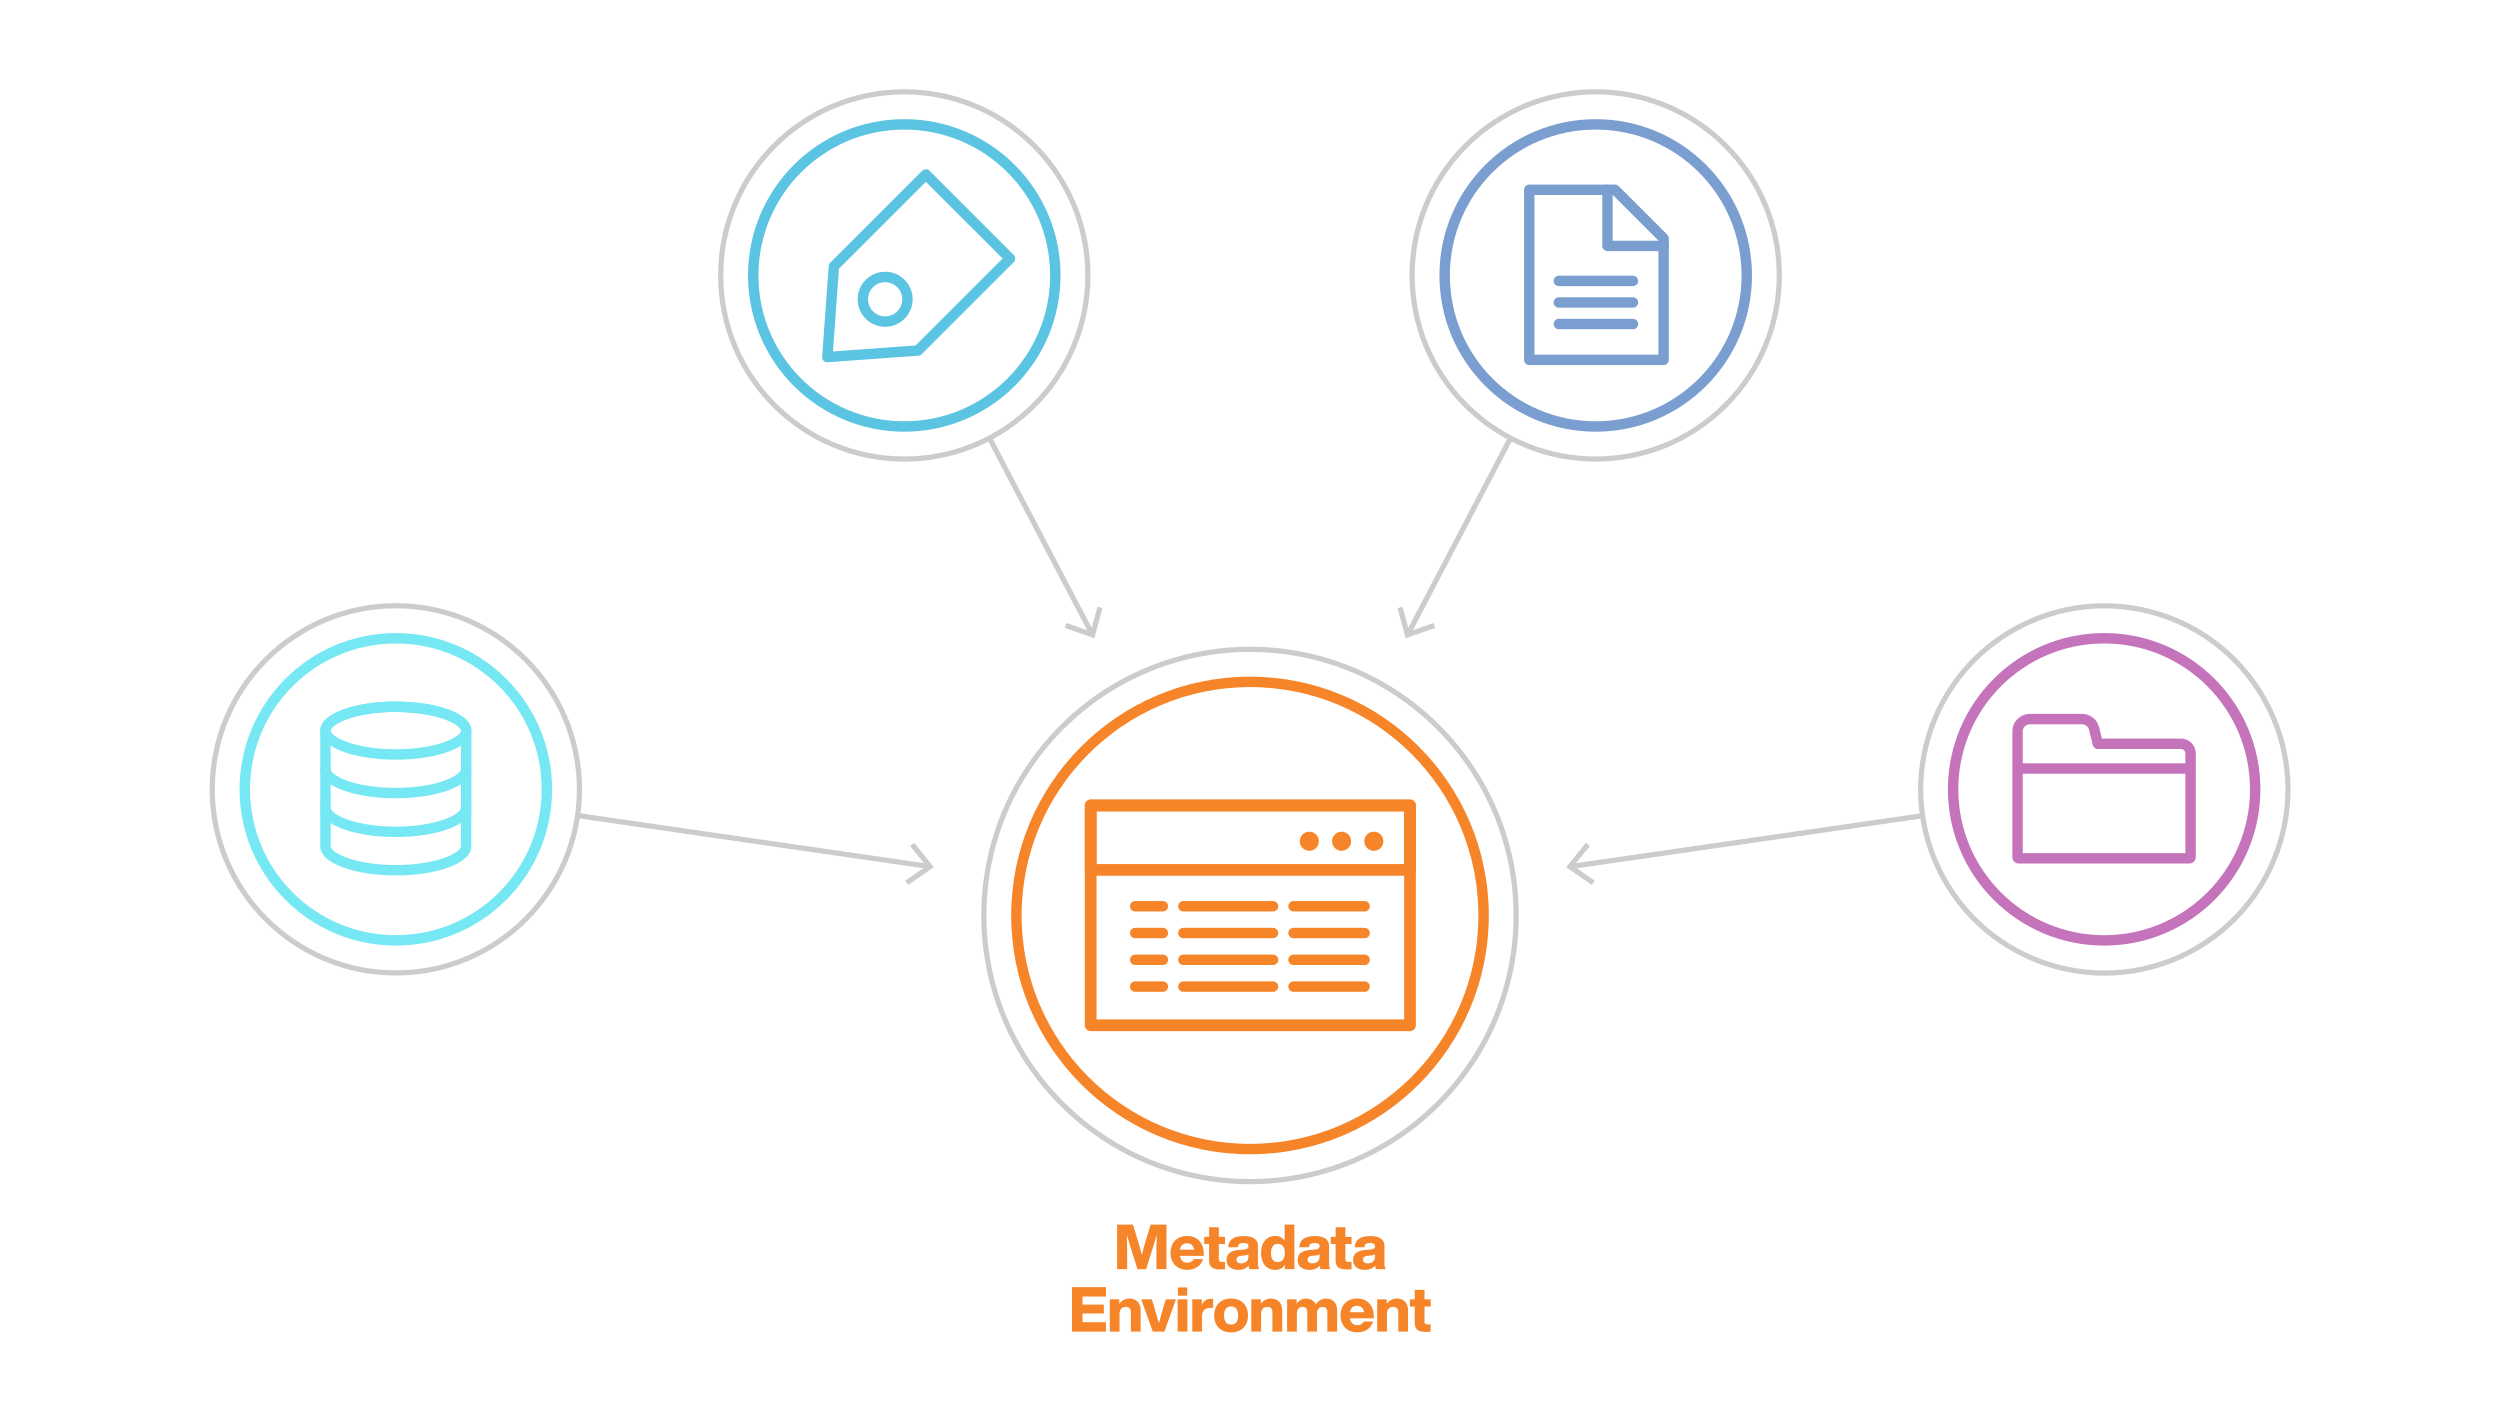 <svg id="art" xmlns="http://www.w3.org/2000/svg" xmlns:xlink="http://www.w3.org/1999/xlink" viewBox="0 0 1920 1080"><defs><filter id="Dropshadow_Rev02" x="0" y="0" width="200%" height="200%" name="Dropshadow_Rev02"><feOffset result="offOut" dx="6" dy="8" in="SourceGraphic"/><feColorMatrix result="matrixOut" values="0 0 0 0 0 0 0 0 0 0 0 0 0 0 0 0 0 0 0.5 0" in="offOut"/><feGaussianBlur result="blurOut" stdDeviation="10" in="matrixOut"/></filter></defs><line x1="1225.51" y1="211.53" x2="1081.61" y2="486.35" fill="none" stroke="#ccc" stroke-miterlimit="10" stroke-width="4"/><polygon points="1073.27 467.02 1077.13 465.96 1082.32 484.99 1100.92 478.42 1102.25 482.2 1079.59 490.19 1073.27 467.02" fill="#ccc"/><line x1="694.49" y1="211.53" x2="838.39" y2="486.35" fill="none" stroke="#ccc" stroke-miterlimit="10" stroke-width="4"/><polygon points="817.75 482.2 819.08 478.42 837.67 485 842.87 465.97 846.73 467.02 840.4 490.2 817.75 482.2" fill="#ccc"/><line x1="304.61" y1="606.21" x2="712.92" y2="665.38" fill="none" stroke="#ccc" stroke-miterlimit="10" stroke-width="4"/><polygon points="697.46 679.67 695.18 676.38 711.4 665.16 699.03 649.8 702.15 647.29 717.22 666.01 697.46 679.67" fill="#ccc"/><line x1="1616.59" y1="606.21" x2="1207.08" y2="665.38" fill="none" stroke="#ccc" stroke-miterlimit="10" stroke-width="4"/><polygon points="1217.85 647.3 1220.97 649.81 1208.6 665.16 1224.81 676.38 1222.53 679.67 1202.78 666 1217.85 647.3" fill="#ccc"/><circle cx="960" cy="703.08" r="204.4" transform="translate(-215.97 884.75) rotate(-45)" fill="#fff"/><circle cx="960" cy="703.08" r="204.4" transform="translate(-215.97 884.75) rotate(-45)" fill="none" stroke="#ccc" stroke-miterlimit="10" stroke-width="4"/><g filter="url(#Dropshadow_Rev02)"><circle cx="960" cy="703.08" r="179.4" fill="#fff"/></g><circle cx="960" cy="703.08" r="179.4" fill="#fff"/><circle cx="960" cy="703.08" r="179.4" fill="none" stroke="#f68428" stroke-miterlimit="10" stroke-width="8"/><path d="M895.86,940.5v34.18h-7.73v-10c0-5.47,0-10.65.29-16.51-.72,2.59-1.39,4.85-2.3,7.78l-5.91,18.77h-6.62l-5.91-18.77c-.91-2.93-1.58-5.14-2.25-7.73.19,5.86.24,11,.24,16.46v10h-7.73V940.5h12.14l4.52,14.69c.81,2.73,1.63,5.71,2.35,8.49.72-2.83,1.54-5.9,2.3-8.64l4.47-14.54Z" fill="#f68428"/><path d="M924.49,964.5H906.15c.53,3.55,2.74,5.23,5.67,5.23,2.49,0,4.12-1,5-2.78h7.1c-1.34,5.23-6.14,8.3-12.09,8.3-7.69,0-12.87-5.09-12.87-13s5-13,12.77-13,12.77,5.33,12.77,13.68Zm-18.29-4.75h10.94c-.52-3.08-2.49-4.9-5.52-4.9C908.89,954.85,906.77,956.29,906.2,959.75Z" fill="#f68428"/><path d="M936.07,955.38V967c0,1.82.91,2.16,2.83,2.16h1.92v5.57a29.06,29.06,0,0,1-3.45.19c-6.2,0-8.79-2-8.79-7.11V955.38h-3.7v-5.47h3.7v-7.35h7.49v7.35h4.75v5.47Z" fill="#f68428"/><path d="M959.55,974.68a7.2,7.2,0,0,1-.62-2.79c-1.59,2.11-4.28,3.36-7.92,3.36-5.19,0-9-2.64-9-7.58,0-4.27,2.55-7.11,9.7-7.73l3.89-.34c2.11-.24,3.21-.86,3.21-2.45s-.81-2.49-3.79-2.49-4.13.72-4.37,3.26h-7.44c.39-5.47,3.89-8.59,11.86-8.59,7.78,0,11,2.93,11,7.63v13.16a8.71,8.71,0,0,0,1,4.56Zm-.77-9.75v-1.82a3.9,3.9,0,0,1-2.49,1l-3.08.33c-2.54.29-3.6,1.25-3.6,3s1.3,2.83,3.65,2.83C956.14,970.21,958.78,968.82,958.78,964.93Z" fill="#f68428"/><path d="M994.07,940.5v34.18h-7.3v-3.22a8.42,8.42,0,0,1-7.44,3.79c-6.72,0-10.8-5.09-10.8-13s4.08-13,10.8-13a8.41,8.41,0,0,1,7.25,3.55V940.5Zm-7.35,21.79c0-4.7-2-7-5.32-7s-5.28,2.45-5.28,7.15,2,6.77,5.28,6.77S986.72,967,986.72,962.29Z" fill="#f68428"/><path d="M1014.18,974.68a7.2,7.2,0,0,1-.62-2.79c-1.58,2.11-4.27,3.36-7.92,3.36-5.18,0-9-2.64-9-7.58,0-4.27,2.54-7.11,9.69-7.73l3.89-.34c2.11-.24,3.22-.86,3.22-2.45s-.82-2.49-3.8-2.49-4.12.72-4.36,3.26h-7.44c.38-5.47,3.88-8.59,11.85-8.59,7.78,0,11,2.93,11,7.63v13.16a8.71,8.71,0,0,0,1,4.56Zm-.76-9.75v-1.82a4,4,0,0,1-2.5,1l-3.07.33c-2.55.29-3.6,1.25-3.6,3s1.29,2.83,3.65,2.83C1010.78,970.21,1013.42,968.82,1013.42,964.93Z" fill="#f68428"/><path d="M1033.26,955.38V967c0,1.82.91,2.16,2.83,2.16H1038v5.57a29.11,29.11,0,0,1-3.46.19c-6.19,0-8.78-2-8.78-7.11V955.38h-3.7v-5.47h3.7v-7.35h7.49v7.35H1038v5.47Z" fill="#f68428"/><path d="M1056.74,974.68a7,7,0,0,1-.62-2.79c-1.59,2.11-4.28,3.36-7.92,3.36-5.19,0-9-2.64-9-7.58,0-4.27,2.55-7.11,9.7-7.73l3.89-.34c2.11-.24,3.21-.86,3.21-2.45s-.81-2.49-3.79-2.49-4.13.72-4.37,3.26h-7.44c.39-5.47,3.89-8.59,11.86-8.59,7.78,0,11,2.93,11,7.63v13.16a8.71,8.71,0,0,0,1,4.56Zm-.77-9.75v-1.82a3.9,3.9,0,0,1-2.49,1l-3.08.33c-2.54.29-3.6,1.25-3.6,3s1.3,2.83,3.65,2.83C1053.33,970.21,1056,968.82,1056,964.93Z" fill="#f68428"/><path d="M831.39,995.75v6.19h16.36v6.81H831.39v6.68h18v7.25H823.27V988.5h26.12v7.25Z" fill="#f68428"/><path d="M876,1006.45v16.23h-7.49v-14.74c0-2.74-1.2-4.23-4-4.23-2.31,0-4.71,1.49-4.71,5.14v13.83h-7.48V997.91h7.29v3.5a9.24,9.24,0,0,1,7.78-4.08C872.32,997.33,876,1000.31,876,1006.45Z" fill="#f68428"/><path d="M903.1,997.91l-8.83,24.77h-8.93l-8.84-24.77h8.07l1.29,3.74c1.35,4.75,2.79,9.79,4.13,14.64,1.35-4.85,2.79-9.89,4.13-14.64l1.3-3.74Z" fill="#f68428"/><path d="M904.44,997.91h7.49v24.77h-7.49Zm.19-9.17h7.15v6.33h-7.15Z" fill="#f68428"/><path d="M931.66,997.62v6.81h-1.92c-4.18,0-6.58,2.07-6.58,6.73v11.52h-7.48V997.91H923v4.6a6.93,6.93,0,0,1,7.06-5C930.6,997.52,931.13,997.57,931.66,997.62Z" fill="#f68428"/><path d="M932.48,1010.29c0-7.87,5.08-13,13-13s13,5.09,13,13-5.09,13-13,13S932.48,1018.16,932.48,1010.29Zm18.38,0c0-4.7-2.06-7-5.38-7s-5.42,2.26-5.42,7,2.06,7,5.42,7S950.86,1015,950.86,1010.29Z" fill="#f68428"/><path d="M984.71,1006.45v16.23h-7.49v-14.74c0-2.74-1.2-4.23-4-4.23-2.3,0-4.7,1.49-4.7,5.14v13.83H961V997.91h7.3v3.5a9.22,9.22,0,0,1,7.77-4.08C981,997.33,984.71,1000.31,984.71,1006.45Z" fill="#f68428"/><path d="M1026.89,1006.59v16.09h-7.48v-14.79c0-2.69-1.06-4.18-3.7-4.18-2.26,0-4.27,1.49-4.27,5.29v13.68H1004v-14.79c0-2.69-1.06-4.18-3.7-4.18-2.25,0-4.32,1.49-4.32,5.29v13.68h-7.49V997.91h7.3v3.5a8.23,8.23,0,0,1,7.06-4.08c3.6,0,6.33,1.58,7.68,4.46a9.35,9.35,0,0,1,7.73-4.46C1023.53,997.33,1026.89,1000.64,1026.89,1006.59Z" fill="#f68428"/><path d="M1055.05,1012.5h-18.34c.53,3.55,2.74,5.23,5.67,5.23,2.49,0,4.12-1,5-2.78h7.1c-1.34,5.23-6.14,8.3-12.09,8.3-7.68,0-12.87-5.09-12.87-13s5-13,12.77-13,12.77,5.33,12.77,13.68Zm-18.29-4.75h10.94c-.52-3.08-2.49-4.9-5.52-4.9C1039.45,1002.85,1037.33,1004.29,1036.76,1007.75Z" fill="#f68428"/><path d="M1081.37,1006.45v16.23h-7.49v-14.74c0-2.74-1.2-4.23-4-4.23-2.31,0-4.7,1.49-4.7,5.14v13.83h-7.49V997.91H1065v3.5a9.24,9.24,0,0,1,7.78-4.08C1077.68,997.33,1081.37,1000.31,1081.37,1006.45Z" fill="#f68428"/><path d="M1094,1003.38V1015c0,1.82.91,2.16,2.83,2.16h1.92v5.57a29.11,29.11,0,0,1-3.46.19c-6.19,0-8.78-2-8.78-7.11v-12.38h-3.7v-5.47h3.7v-7.35H1094v7.35h4.75v5.47Z" fill="#f68428"/><circle cx="694.49" cy="211.53" r="141.01" fill="#fff"/><circle cx="694.49" cy="211.53" r="141.01" fill="none" stroke="#ccc" stroke-miterlimit="10" stroke-width="4"/><g filter="url(#Dropshadow_Rev02)"><circle cx="694.49" cy="211.53" r="116.01" fill="#fff"/></g><circle cx="694.49" cy="211.53" r="116.01" fill="#fff"/><circle cx="694.49" cy="211.53" r="116.01" fill="none" stroke="#5ac4e2" stroke-miterlimit="10" stroke-width="8"/><circle cx="1225.51" cy="211.53" r="141.01" transform="translate(209.36 928.52) rotate(-45)" fill="#fff"/><circle cx="1225.51" cy="211.53" r="141.01" transform="translate(209.36 928.52) rotate(-45)" fill="none" stroke="#ccc" stroke-miterlimit="10" stroke-width="4"/><g filter="url(#Dropshadow_Rev02)"><circle cx="1225.51" cy="211.53" r="116.01" fill="#fff"/></g><circle cx="1225.51" cy="211.53" r="116.01" fill="#fff"/><circle cx="1225.51" cy="211.53" r="116.01" fill="none" stroke="#7a9ecf" stroke-miterlimit="10" stroke-width="8"/><circle cx="304.01" cy="606.21" r="141.01" fill="#fff"/><circle cx="304.01" cy="606.21" r="141.01" fill="none" stroke="#ccc" stroke-miterlimit="10" stroke-width="4"/><g filter="url(#Dropshadow_Rev02)"><circle cx="304.01" cy="606.21" r="116.01" fill="#fff"/></g><circle cx="304.01" cy="606.21" r="116.01" fill="#fff"/><circle cx="304.01" cy="606.21" r="116.01" fill="none" stroke="#76e8f3" stroke-miterlimit="10" stroke-width="8"/><circle cx="1615.99" cy="606.21" r="141.01" transform="translate(567.51 1977.19) rotate(-73.15)" fill="#fff"/><circle cx="1615.99" cy="606.21" r="141.01" transform="translate(567.51 1977.19) rotate(-73.15)" fill="none" stroke="#ccc" stroke-miterlimit="10" stroke-width="4"/><g filter="url(#Dropshadow_Rev02)"><circle cx="1615.99" cy="606.21" r="116.01" fill="#fff"/></g><circle cx="1615.99" cy="606.21" r="116.01" fill="#fff"/><circle cx="1615.99" cy="606.21" r="116.01" fill="none" stroke="#c574bb" stroke-miterlimit="10" stroke-width="8"/><polygon points="1277.65 276.38 1174.46 276.38 1174.46 145.76 1240.33 145.76 1277.65 183.08 1277.65 276.38" fill="none" stroke="#7a9ecf" stroke-linecap="round" stroke-linejoin="round" stroke-width="8"/><polyline points="1277.65 188.86 1234.54 188.86 1234.54 145.76" fill="none" stroke="#7a9ecf" stroke-linecap="round" stroke-linejoin="round" stroke-width="8"/><line x1="1197.18" y1="215.73" x2="1254.08" y2="215.73" fill="none" stroke="#7a9ecf" stroke-linecap="round" stroke-linejoin="round" stroke-width="8"/><line x1="1197.18" y1="232.29" x2="1254.08" y2="232.29" fill="none" stroke="#7a9ecf" stroke-linecap="round" stroke-linejoin="round" stroke-width="8"/><line x1="1197.18" y1="248.85" x2="1254.08" y2="248.85" fill="none" stroke="#7a9ecf" stroke-linecap="round" stroke-linejoin="round" stroke-width="8"/><path d="M1675,571.25H1611.2l-3-11.79a9.49,9.49,0,0,0-9.21-7.19h-40a9.49,9.49,0,0,0-9.49,9.49v96.52a.93.93,0,0,0,.93.92h131a.93.93,0,0,0,.93-.92V578.66A7.41,7.41,0,0,0,1675,571.25Z" fill="none" stroke="#c574bb" stroke-linejoin="round" stroke-width="8"/><line x1="1549.51" y1="590.23" x2="1682.37" y2="590.23" fill="none" stroke="#c574bb" stroke-miterlimit="10" stroke-width="8"/><path d="M358.06,561.13c0-3.6-3.62-7.27-10.11-10.38l-.76-.36c-.51-.24-1.05-.47-1.6-.7-.82-.34-1.68-.68-2.58-1-10.39-3.78-24.25-5.86-39-5.86H302.6l-2.75,0c-1.37,0-2.72.09-4.07.17-11.65.62-22.39,2.57-30.83,5.64-9.57,3.49-15,8-15,12.45v88.94c0,4.43,5.48,9,15,12.45,10.39,3.78,24.25,5.86,39,5.86s28.64-2.08,39-5.86c9.57-3.49,15.05-8,15.05-12.45Z" fill="none" stroke="#76e8f3" stroke-linecap="round" stroke-linejoin="round" stroke-width="8"/><path d="M265,573.57c10.39,3.78,24.25,5.86,39,5.86s28.64-2.08,39-5.86c9.57-3.48,15.05-8,15.05-12.44,0-3.6-3.62-7.27-10.11-10.38l-.76-.36c-.51-.24-1.05-.47-1.6-.7-.82-.34-1.68-.68-2.58-1-10.39-3.78-24.25-5.86-39-5.86H302.6l-2.75,0c-1.37,0-2.72.09-4.07.17-11.65.62-22.39,2.57-30.83,5.64-9.57,3.49-15,8-15,12.45S255.38,570.09,265,573.57Z" fill="none" stroke="#76e8f3" stroke-linecap="round" stroke-linejoin="round" stroke-width="8"/><path d="M249.9,590.78c0,4.42,5.48,9,15,12.44,10.39,3.78,24.25,5.86,39,5.86s28.64-2.08,39-5.86c9.57-3.48,15.05-8,15.05-12.44" fill="none" stroke="#76e8f3" stroke-linecap="round" stroke-linejoin="round" stroke-width="8"/><path d="M249.9,620.52c0,4.43,5.48,9,15,12.44,10.39,3.78,24.25,5.87,39,5.87s28.64-2.09,39-5.87c9.57-3.48,15.05-8,15.05-12.44" fill="none" stroke="#76e8f3" stroke-linecap="round" stroke-linejoin="round" stroke-width="8"/><polygon points="705.01 269.19 635.39 274.23 640.43 204.6 711.07 133.97 775.65 198.55 705.01 269.19" fill="none" stroke="#5ac4e2" stroke-linecap="round" stroke-linejoin="round" stroke-width="8"/><circle cx="679.79" cy="229.83" r="17.13" fill="none" stroke="#5ac4e2" stroke-linecap="round" stroke-linejoin="round" stroke-width="8"/><rect x="837.64" y="618.59" width="245.25" height="168.8" fill="#fff" stroke="#54328f" stroke-miterlimit="10"/><rect x="837.64" y="618.59" width="245.25" height="49.49" fill="none" stroke="#f68428" stroke-linejoin="round" stroke-width="9"/><rect x="837.64" y="618.59" width="245.25" height="168.8" fill="none" stroke="#54328f" stroke-miterlimit="10"/><circle cx="1055.09" cy="646.08" r="7.33" fill="#f68428"/><circle cx="1030.32" cy="646.08" r="7.33" fill="#f68428"/><circle cx="1005.56" cy="646.08" r="7.33" fill="#f68428"/><rect x="837.64" y="618.59" width="245.25" height="168.8" fill="none" stroke="#f68428" stroke-linejoin="round" stroke-width="9"/><line x1="908.84" y1="696" x2="977.69" y2="696" fill="none" stroke="#f68428" stroke-linecap="round" stroke-linejoin="round" stroke-width="8"/><line x1="1048" y1="696" x2="993.43" y2="696" fill="none" stroke="#f68428" stroke-linecap="round" stroke-linejoin="round" stroke-width="8"/><line x1="871.82" y1="696" x2="893.1" y2="696" fill="none" stroke="#f68428" stroke-linecap="round" stroke-linejoin="round" stroke-width="8"/><line x1="908.84" y1="716.57" x2="977.69" y2="716.57" fill="none" stroke="#f68428" stroke-linecap="round" stroke-linejoin="round" stroke-width="8"/><line x1="1048" y1="716.57" x2="993.43" y2="716.57" fill="none" stroke="#f68428" stroke-linecap="round" stroke-linejoin="round" stroke-width="8"/><line x1="871.82" y1="716.57" x2="893.1" y2="716.57" fill="none" stroke="#f68428" stroke-linecap="round" stroke-linejoin="round" stroke-width="8"/><line x1="908.84" y1="737.14" x2="977.69" y2="737.14" fill="none" stroke="#f68428" stroke-linecap="round" stroke-linejoin="round" stroke-width="8"/><line x1="1048" y1="737.14" x2="993.43" y2="737.14" fill="none" stroke="#f68428" stroke-linecap="round" stroke-linejoin="round" stroke-width="8"/><line x1="871.82" y1="737.14" x2="893.1" y2="737.14" fill="none" stroke="#f68428" stroke-linecap="round" stroke-linejoin="round" stroke-width="8"/><line x1="908.84" y1="757.71" x2="977.69" y2="757.71" fill="none" stroke="#f68428" stroke-linecap="round" stroke-linejoin="round" stroke-width="8"/><line x1="1048" y1="757.71" x2="993.43" y2="757.71" fill="none" stroke="#f68428" stroke-linecap="round" stroke-linejoin="round" stroke-width="8"/><line x1="871.82" y1="757.71" x2="893.1" y2="757.71" fill="none" stroke="#f68428" stroke-linecap="round" stroke-linejoin="round" stroke-width="8"/></svg>